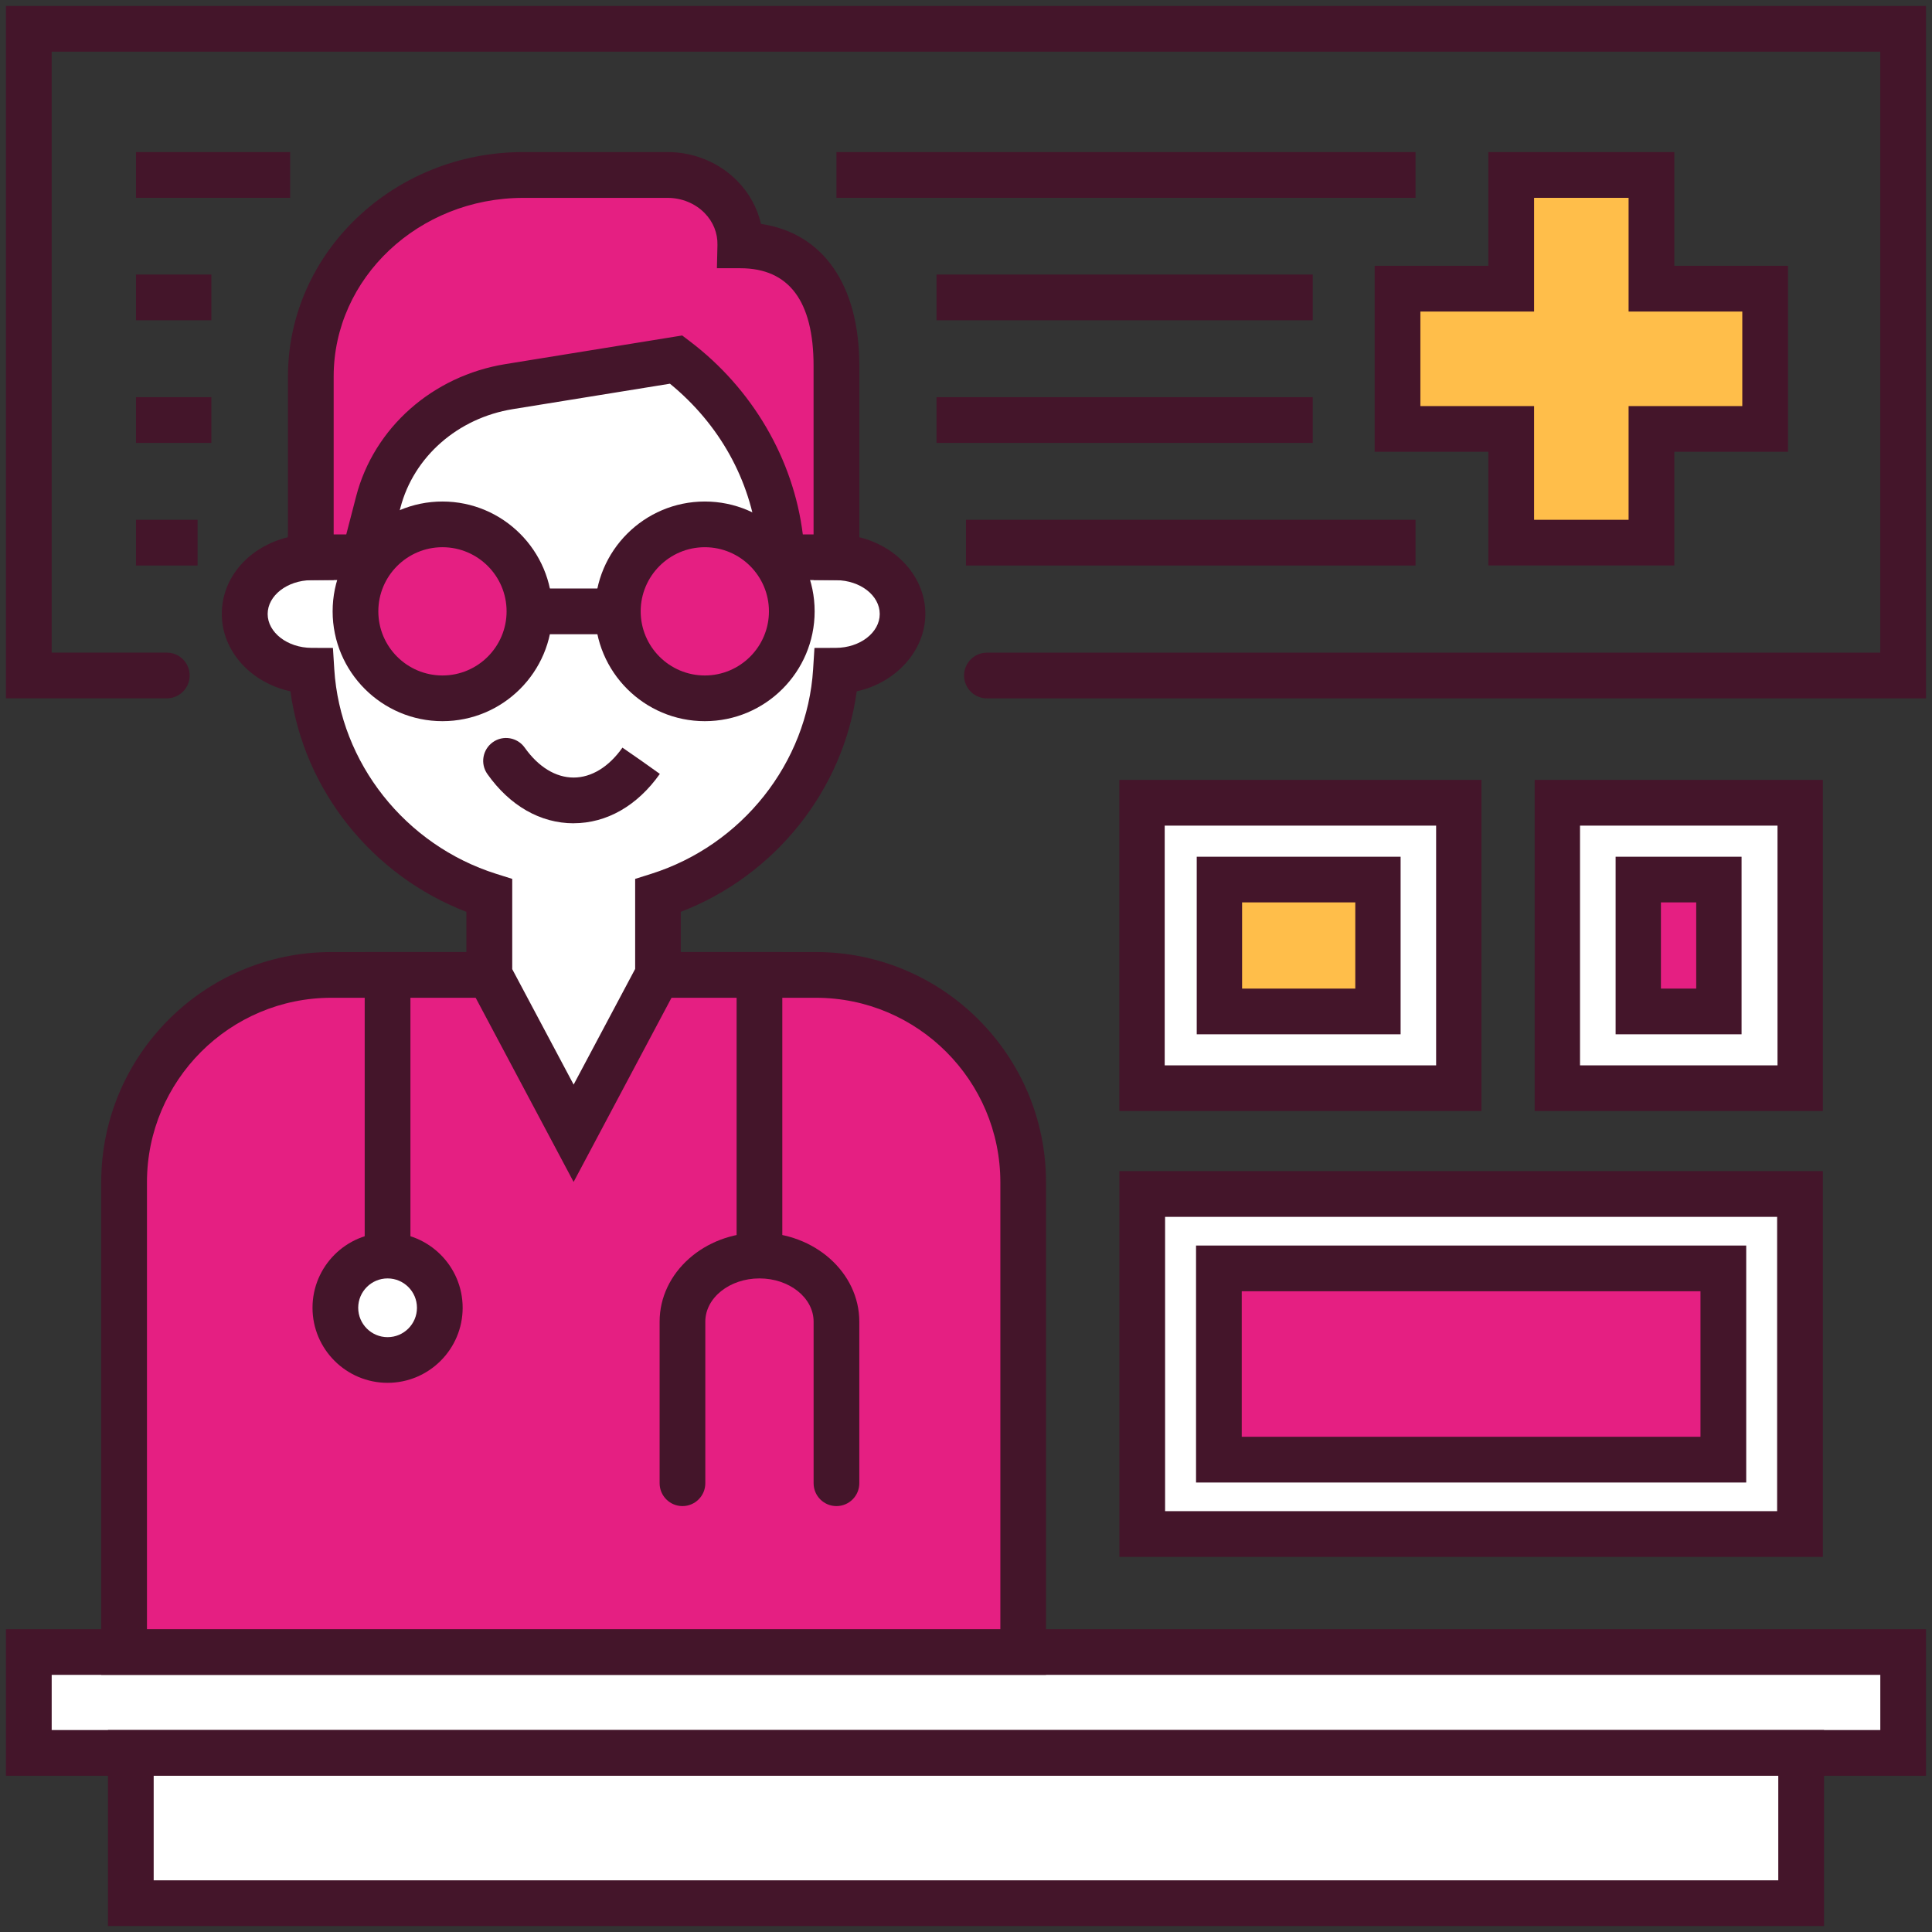 <?xml version="1.0" encoding="UTF-8"?> <svg xmlns="http://www.w3.org/2000/svg" viewBox="0 0 503.11 503.11"><rect x="0" y="0" width="503.11" height="503.11" fill="#333333" stroke="none"/><defs><style> .h { fill: #fff; } .i { fill: #e51f82; } .j { fill: #ffbe4a; } .k { fill: #44152a; } </style></defs><g id="a" data-name="Layer 7"><g><rect class="h" x="297.4" y="209.05" width="82.49" height="74.32"></rect><path class="k" d="M385.79,289.32h-94.3v-86.22h94.3v86.22ZM303.3,277.43h70.68v-62.43h-70.68v62.43Z"></path><rect class="h" x="405.54" y="209.05" width="63.24" height="74.32"></rect><path class="k" d="M474.69,289.32h-75.05v-86.22h75.05v86.22ZM411.45,277.43h51.43v-62.43h-51.43v62.43Z"></path><rect class="j" x="317.54" y="229.04" width="41.28" height="34.35"></rect><path class="k" d="M364.73,269.34h-53.09v-46.24h53.09v46.24ZM323.45,257.44h29.48v-22.45h-29.48v22.45Z"></path><rect class="i" x="426.62" y="229.04" width="21" height="34.35"></rect><path class="k" d="M453.52,269.34h-32.8v-46.24h32.8v46.24ZM432.52,257.44h9.19v-22.45h-9.19v22.45Z"></path></g></g><g id="b" data-name="Layer 1"><rect class="h" x="7.51" y="430.2" width="488.09" height="26.27"></rect><path class="k" d="M501.55,462.43H1.55v-38.18h500v38.18ZM13.46,450.52h476.19v-14.37H13.46v14.37Z"></path><rect class="h" x="34.07" y="456.47" width="434.97" height="39.13"></rect><path class="k" d="M474.99,501.55H28.12v-51.03h446.87v51.03ZM40.02,489.65h423.06v-27.22H40.02v27.22Z"></path><path class="i" d="M77.66,253.88h143.44c25.03,0,45.35,20.32,45.35,45.35v130.98H32.31v-130.98c0-25.03,20.32-45.35,45.35-45.35Z"></path><path class="k" d="M272.4,436.15H26.36v-128.29c0-33.05,26.89-59.94,59.94-59.94h126.15c33.05,0,59.94,26.89,59.94,59.94v128.29ZM38.27,424.25h222.23v-116.38c0-26.49-21.55-48.04-48.04-48.04h-126.15c-26.49,0-48.04,21.55-48.04,48.04v116.38Z"></path><polyline class="i" points="100.93 326.95 100.93 253.88 197.77 253.88 197.77 326.95"></polyline><polygon class="k" points="203.72 326.95 191.82 326.95 191.82 259.83 106.88 259.83 106.88 326.95 94.97 326.95 94.97 247.92 203.72 247.92 203.72 326.95"></polygon><path class="h" d="M235.03,159.88c0-8.1-7.69-14.67-17.21-14.77v-3.32c0-36.36-29.99-65.84-66.98-65.84h-2.93c-36.99,0-66.98,29.48-66.98,65.84v3.32c-9.53.1-17.21,6.67-17.21,14.77s7.76,14.74,17.36,14.77c1.73,27.52,20.64,50.46,46.33,58.58,0,35.96,0,0,0,20.57l21.97,41.32,21.97-41.32c0-20.57,0,23.46,0-20.57,25.68-8.11,44.6-31.06,46.33-58.58,9.59-.03,17.36-6.63,17.36-14.77Z"></path><path class="k" d="M149.38,307.8l-27.51-51.73h-.42v-18.62c-24.58-9.45-42.32-31.71-45.82-57.43-10.23-2.21-17.87-10.41-17.87-20.14s7.33-17.58,17.24-19.99c1.03-38.71,33.34-69.89,72.9-69.89h2.93c39.57,0,71.88,31.18,72.9,69.89,9.91,2.41,17.24,10.49,17.24,19.99s-7.63,17.93-17.87,20.14c-3.5,25.72-21.24,47.98-45.82,57.43v15.3s0,.02,0,.03v2.51l-27.92,52.52ZM133.36,252.32l16.02,30.12,16.02-30.12v-23.45s4.16-1.31,4.16-1.31c23.7-7.49,40.65-28.9,42.18-53.27l.35-5.56,5.57-.02c6.3-.02,11.43-3.98,11.43-8.82s-5.08-8.75-11.32-8.81l-5.89-.06v-9.21c0-33.02-27.37-59.89-61.02-59.89h-2.93c-33.65,0-61.02,26.86-61.02,59.89v9.21l-5.89.06c-6.24.07-11.32,4.02-11.32,8.81s5.13,8.8,11.43,8.82l5.57.02.35,5.56c1.53,24.38,18.48,45.79,42.18,53.27l4.16,1.31v18.17s0,0,0,0v5.28Z"></path><path class="i" d="M217.82,145.11h-14.06l-.55-4.72c-2.14-18.38-11.9-35.21-27.13-46.76h0s-43.49,7.04-43.49,7.04c-16.66,2.7-30.05,14.51-34.09,30.07l-3.73,14.37h-13.84v-47.08c0-28.98,24.77-52.47,55.32-52.47h37.62c10.61,0,19.14,8.27,18.9,18.33h0s0,0,0,0c18.27,0,25.04,14.05,25.04,31.38v49.84Z"></path><path class="k" d="M223.77,151.06h-25.31l-1.16-9.99c-1.87-16.09-9.95-30.61-22.84-41.15l-40.91,6.62c-14.34,2.32-25.83,12.41-29.28,25.69l-4.88,18.82h-24.4v-53.03c0-32.21,27.49-58.42,61.28-58.42h37.62c6.84,0,13.45,2.75,18.13,7.54,3.1,3.17,5.2,7.02,6.15,11.17,16.15,2.39,25.61,15.82,25.61,36.95v55.79ZM209.06,139.16h2.8v-43.89c0-16.87-6.42-25.42-19.08-25.42h-6.09l.14-6.09c.07-3.06-1.11-6.01-3.34-8.28-2.45-2.51-5.96-3.95-9.61-3.95h-37.62c-27.22,0-49.37,20.87-49.37,46.51v41.13h3.28l2.57-9.91c4.63-17.85,19.9-31.38,38.9-34.45l46.01-7.45,2.03,1.54c16.25,12.33,26.94,30.63,29.38,50.27Z"></path><circle class="i" cx="115.22" cy="159.2" r="22.65"></circle><path class="k" d="M115.22,187.8c-15.77,0-28.6-12.83-28.6-28.6s12.83-28.6,28.6-28.6,28.6,12.83,28.6,28.6-12.83,28.6-28.6,28.6ZM115.22,142.5c-9.21,0-16.7,7.49-16.7,16.7s7.49,16.7,16.7,16.7,16.7-7.49,16.7-16.7-7.49-16.7-16.7-16.7Z"></path><circle class="i" cx="183.54" cy="159.2" r="22.65"></circle><path class="k" d="M183.54,187.8c-15.77,0-28.6-12.83-28.6-28.6s12.83-28.6,28.6-28.6,28.6,12.83,28.6,28.6-12.83,28.6-28.6,28.6ZM183.54,142.5c-9.21,0-16.7,7.49-16.7,16.7s7.49,16.7,16.7,16.7,16.7-7.49,16.7-16.7-7.49-16.7-16.7-16.7Z"></path><rect class="k" x="140.31" y="153.25" width="18.14" height="11.91"></rect><path class="k" d="M149.37,214.39c-8.63,0-16.6-4.55-22.45-12.82-1.9-2.68-1.26-6.4,1.42-8.3,2.68-1.9,6.4-1.26,8.3,1.42,3.55,5.02,8.07,7.79,12.73,7.79s9.18-2.77,12.72-7.79l4.89,3.39,4.85,3.45c-5.86,8.29-13.83,12.85-22.46,12.85Z"></path><polygon class="j" points="459.67 75.18 430.05 75.18 430.05 45.56 393.53 45.56 393.53 75.18 363.92 75.18 363.92 111.7 393.53 111.7 393.53 141.31 430.05 141.31 430.05 111.7 459.67 111.7 459.67 75.18"></polygon><path class="k" d="M436.01,147.26h-48.43v-29.61h-29.61v-48.43h29.61v-29.61h48.43v29.61h29.61v48.43h-29.61v29.61ZM399.49,135.36h24.61v-29.61h29.61v-24.62h-29.61v-29.61h-24.61v29.61h-29.61v24.62h29.61v29.61Z"></path><path class="i" d="M177.72,386.25v-42.09c0-9.5,8.98-17.21,20.05-17.21h0c11.07,0,20.05,7.7,20.05,17.21v42.09"></path><path class="k" d="M217.82,392.2c-3.29,0-5.95-2.67-5.95-5.95v-42.09c0-6.21-6.32-11.25-14.1-11.25s-14.1,5.05-14.1,11.25v42.09c0,3.29-2.67,5.95-5.95,5.95s-5.95-2.67-5.95-5.95v-42.09c0-12.77,11.66-23.16,26-23.16s26,10.39,26,23.16v42.09c0,3.29-2.67,5.95-5.95,5.95Z"></path><circle class="h" cx="100.93" cy="340.55" r="13.6"></circle><path class="k" d="M100.93,360.1c-10.78,0-19.55-8.77-19.55-19.55s8.77-19.55,19.55-19.55,19.55,8.77,19.55,19.55-8.77,19.55-19.55,19.55ZM100.93,332.91c-4.22,0-7.65,3.43-7.65,7.65s3.43,7.65,7.65,7.65,7.65-3.43,7.65-7.65-3.43-7.65-7.65-7.65Z"></path><rect class="h" x="297.45" y="310.92" width="171.29" height="88.55"></rect><path class="k" d="M474.69,405.43h-183.19v-100.46h183.19v100.46ZM303.4,393.52h159.38v-76.64h-159.38v76.64Z"></path><rect class="k" x="35.41" y="39.61" width="40.15" height="11.91"></rect><rect class="k" x="35.41" y="71.49" width="19.63" height="11.91"></rect><rect class="k" x="35.41" y="103.43" width="19.63" height="11.91"></rect><rect class="k" x="217.82" y="39.61" width="150.8" height="11.91"></rect><rect class="k" x="243.88" y="71.49" width="97.97" height="11.91"></rect><rect class="k" x="243.88" y="103.43" width="97.97" height="11.91"></rect><rect class="k" x="251.55" y="135.36" width="117.07" height="11.91"></rect><rect class="k" x="35.41" y="135.36" width="16.04" height="11.91"></rect><path class="k" d="M501.55,181.86h-244.55c-3.29,0-5.95-2.67-5.95-5.95s2.67-5.95,5.95-5.95h232.64V13.46H13.46v156.49h29.98c3.29,0,5.95,2.67,5.95,5.95s-2.67,5.95-5.95,5.95H1.55V1.55h500v180.3Z"></path><rect class="i" x="317.41" y="330.3" width="131.36" height="49.8"></rect><path class="k" d="M454.73,386.06h-143.27v-61.71h143.27v61.71ZM323.36,374.15h119.46v-37.9h-119.46v37.9Z"></path></g></svg> 